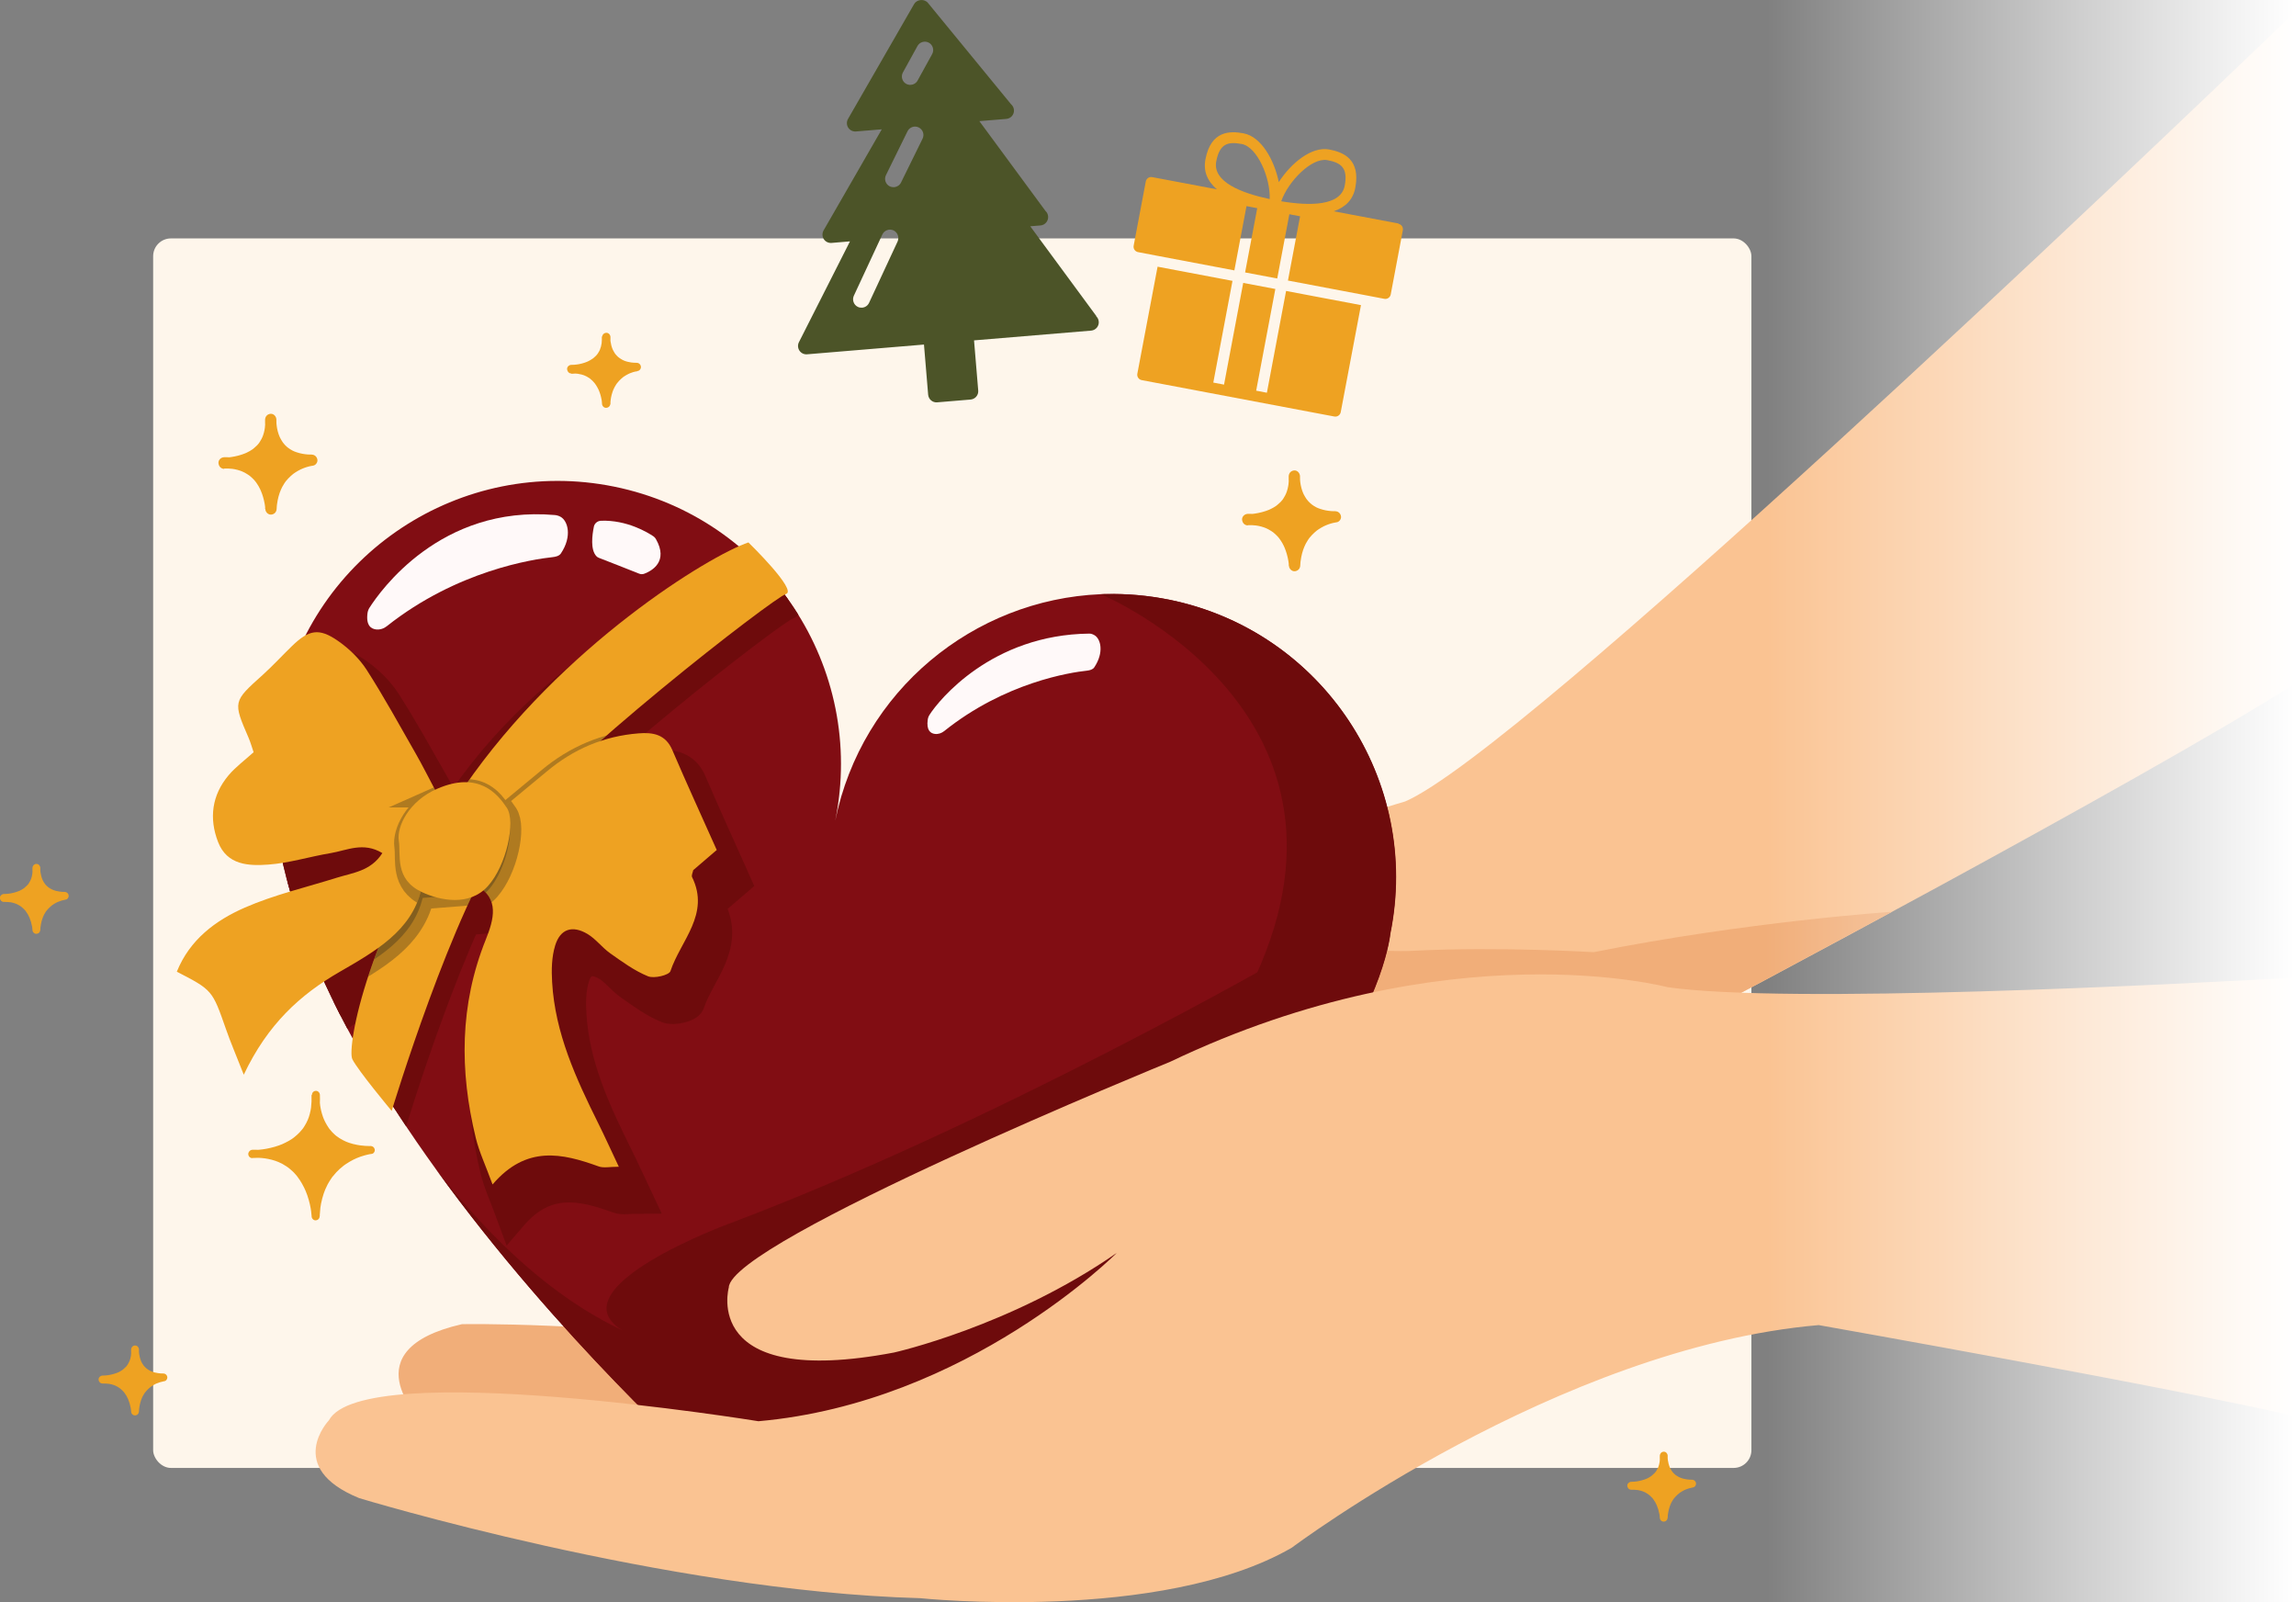 <?xml version="1.0" encoding="UTF-8"?><svg xmlns="http://www.w3.org/2000/svg" xmlns:xlink="http://www.w3.org/1999/xlink" viewBox="0 0 280.2 195.48"><rect x="0" y="0" width="280.2" height="195.48" fill="#808080" stroke="none"/><defs><style>.cls-1{clip-path:url(#clippath);}.cls-2{fill:none;}.cls-2,.cls-3,.cls-4,.cls-5,.cls-6,.cls-7,.cls-8,.cls-9,.cls-10,.cls-11{stroke-width:0px;}.cls-12{clip-path:url(#clippath-1);}.cls-13{clip-path:url(#clippath-2);}.cls-14{fill:#1d1d1b;mix-blend-mode:multiply;opacity:.3;stroke:#1d1d1b;stroke-width:2.74px;}.cls-14,.cls-15{stroke-miterlimit:10;}.cls-3{fill:url(#Unbenannter_Verlauf_8);}.cls-15{stroke:#6e0b0c;stroke-width:3.65px;}.cls-15,.cls-6{fill:#6e0b0c;}.cls-16{isolation:isolate;}.cls-4{fill:#fac392;}.cls-5{fill:#4c5428;}.cls-7{fill:#810d13;}.cls-8{fill:#eea222;}.cls-9{fill:#fff9f9;}.cls-10{fill:#fef6eb;}.cls-11{fill:#f1ae79;}</style><clipPath id="clippath"><path class="cls-2" d="m107.37,170.9c-6.48,2.82-13.63,5.57-21.53,8.21,0,0-17.75-15.81-32.62-36.42,0,0,0,0,0,0-12.68-17.57-23.27-38.62-19.01-56.35,3.81-18.7,22.06-30.77,40.76-26.96,18.7,3.81,30.77,22.06,26.96,40.76,3.24-15.89,16.9-26.99,32.4-27.64,0,0,0,0,0,0,.15,0,.3-.01.45-.02.07,0,.14,0,.21,0,2.53-.06,5.11.17,7.7.69,18.7,3.81,30.77,22.06,26.96,40.76,0,0-2.85,31.14-62.3,56.96Z"/></clipPath><clipPath id="clippath-1"><path class="cls-2" d="m93.34,68.3c-4.68,1.56-24.8,10.46-36.66,27.7-11.86,17.24-14.37,31.84-13.67,33.24s4.8,6.31,4.8,6.31c0,0,7.51-24.84,13.98-33.62,6.47-8.78,32.66-29.03,34.13-29.45s-2.58-4.17-2.58-4.17Z"/></clipPath><clipPath id="clippath-2"><path class="cls-2" d="m58.17,108.09c-2.57.21-4.46.36-6.78.54-1.21,4.97-5.61,7.45-9.92,9.94-4.86,2.8-8.82,6.43-11.72,12.56-.96-2.45-1.63-3.99-2.18-5.58-1.66-4.74-1.64-4.74-5.99-6.99,1.57-3.9,4.72-6.26,8.3-7.82,3.59-1.57,7.48-2.47,11.24-3.65,1.95-.61,4.14-.8,5.54-3-2.32-1.41-4.32-.33-6.29,0-2.54.42-5.04,1.21-7.59,1.4-2.41.18-5.07.09-6.17-2.76-1.12-2.9-.75-5.71,1.28-8.13.86-1.02,1.97-1.83,3.06-2.82-.22-.64-.38-1.21-.61-1.75-1.92-4.44-1.91-4.42,1.74-7.7,1.24-1.12,2.37-2.36,3.57-3.52,2.05-1.98,3.29-2.22,5.6-.61,1.34.93,2.61,2.16,3.49,3.52,2.13,3.32,4.03,6.79,5.99,10.22.82,1.43,1.55,2.9,2.46,4.61,3.28-1.73,6.05-1.53,7.96,2.2,2.14-1.77,3.87-3.2,5.59-4.63,3.25-2.72,6.96-4.31,11.19-4.64,1.76-.14,3.29.11,4.12,2.04,1.73,4.04,3.56,8.03,5.42,12.19-1.08.93-1.97,1.69-2.87,2.46-.05.28-.24.63-.14.85,2.23,4.52-1.4,7.75-2.64,11.47-.16.49-2,.94-2.74.63-1.65-.67-3.15-1.77-4.62-2.81-.98-.69-1.74-1.74-2.76-2.35-1.84-1.1-3.33-.63-3.95,1.41-.43,1.4-.46,2.99-.37,4.47.36,6.22,2.91,11.75,5.63,17.22.8,1.61,1.54,3.25,2.51,5.3-1.11,0-1.86.18-2.46-.04-4.46-1.61-8.82-2.62-12.95,2.2-.87-2.38-1.64-3.99-2.05-5.69-1.99-8.17-1.97-16.25,1.22-24.18,1.01-2.51,1.66-5-1.06-6.58Z"/></clipPath><linearGradient id="Unbenannter_Verlauf_8" x1="10.78" y1="97.74" x2="280.2" y2="97.74" gradientUnits="userSpaceOnUse"><stop offset=".76" stop-color="#fff" stop-opacity="0"/><stop offset=".8" stop-color="#fff" stop-opacity=".18"/><stop offset=".9" stop-color="#fff" stop-opacity=".61"/><stop offset=".97" stop-color="#fff" stop-opacity=".89"/><stop offset="1" stop-color="#fff"/></linearGradient></defs><g class="cls-16"><g id="Ebene_1"><rect class="cls-10" x="18.69" y="29.09" width="195.05" height="150.02" rx="2.17" ry="2.17"/></g><g id="Layer_1"><path class="cls-4" d="m280.2,1.34c-19.64,18.87-94.61,90.4-108.72,96.45,0,0-87.17,25.21-93.02,59.36,0,0-6.5,37.06,105.38-13.19,0,0,20.16-11.98,24.07-20.38,0,0,52.77-27.9,72.29-40.22V1.34Z"/><path class="cls-11" d="m150.32,104.97s-16.01,3.17-31.58,13.85l44.48,30.55s32.95-11.02,44.68-25.78c0,0,9.37-5.03,23.01-12.34,0,0-17.68,1.19-36.42,4.93,0,0-11.44-.7-21.85-.18,0,0-18.12,1.38-22.33-11.02Z"/><path class="cls-11" d="m51.34,173.21s-8.65-8.52,5.03-11.64c0,0,15.97-.34,38.71,2.65,0,0,22.83-3.53,39.64-16.08,0,0,23.51-10.01,19.89.93,0,0-21.59,30.89-56.22,31.18,0,0-29.4-1-47.04-7.04Z"/><path class="cls-7" d="m107.37,170.9c-6.48,2.82-13.63,5.57-21.53,8.21,0,0-17.75-15.81-32.62-36.42,0,0,0,0,0,0-12.68-17.57-23.27-38.62-19.01-56.35,3.81-18.7,22.06-30.77,40.76-26.96,18.7,3.81,30.77,22.06,26.96,40.76,3.24-15.89,16.9-26.99,32.4-27.64,0,0,0,0,0,0,.15,0,.3-.01.45-.02.07,0,.14,0,.21,0,2.53-.06,5.11.17,7.7.69,18.7,3.81,30.77,22.06,26.96,40.76,0,0-2.85,31.14-62.3,56.96Z"/><path class="cls-9" d="m113.45,87.2c1.09-1.72,7.55-9.77,19.5-9.89.21,0,.42.08.61.19.76.43,1.22,2.08-.02,3.93-.18.27-.55.36-.88.4-2,.21-10,1.42-17.44,7.38-.32.25-.72.39-1.12.34-.52-.06-1.07-.42-.88-1.75.03-.21.11-.42.23-.6Z"/><path class="cls-9" d="m45.1,74.14c1.25-1.96,8.63-12.51,22.59-11.3.25.02.49.09.71.21.9.49,1.46,2.37.05,4.48-.21.31-.64.41-1.02.45-2.33.25-11.64,1.62-20.23,8.43-.36.29-.83.44-1.3.39-.61-.07-1.25-.48-1.05-1.99.03-.24.12-.47.25-.68Z"/><path class="cls-9" d="m72.47,64.29c-.2.98-.44,2.77.31,3.57.09.1.2.17.32.21.71.28,3.71,1.44,4.89,1.92.21.09.45.09.67,0,.88-.34,2.96-1.47,1.38-4.23-.07-.12-.17-.23-.28-.31-.68-.46-3.24-2.03-6.42-1.91-.43.02-.79.32-.87.74Z"/><path class="cls-6" d="m107.37,170.9c-1.82.79-3.7,1.58-5.63,2.36-.22.09-.43.17-.65.26-.17.07-.35.14-.52.21-.91.36-1.83.73-2.77,1.09-.43.17-.87.33-1.31.5-.1.04-.2.08-.3.12-.21.08-.41.16-.62.23-.26.1-.51.19-.77.29-1.37.51-2.77,1.02-4.19,1.52-.2.07-.41.14-.61.22-.2.07-.4.14-.59.21-.18.06-.37.13-.55.19-.99.34-1.99.68-3.01,1.02,0,0-17.75-15.81-32.62-36.42,22.13,28.33,40.98,23.6,48.16,20.95,1.16-.43,1.79-.83,1.86-.87,0,0,0,0,0,0,38.97-18.59,49.16-41.97,49.16-41.97,16.92-33.73-18.05-48.3-18.05-48.3,0,0,0,0,0,0,.15,0,.3-.01.45-.02.07,0,.14,0,.21,0,2.53-.06,5.11.17,7.7.69,18.7,3.81,30.77,22.06,26.96,40.76,0,0-2.85,31.14-62.3,56.96Z"/><path class="cls-6" d="m157.09,116.59s-35.79,20.56-68.26,32.77c0,0-21,7.75-12.98,12.91,0,0,10.52,15.72,37.33,12.09,0,0,54.08-11.14,43.91-57.77Z"/><path class="cls-4" d="m280.2,119.27c-15.14.86-62.11,3.27-76.7,1.18,0,0-26.72-7.13-60.71,9.11,0,0-53.69,21.9-53.85,27.54,0,0-3.49,12.41,20.15,7.93,0,0,14.27-3.17,27.2-12.16,0,0-18.14,18.28-43.73,20.54,0,0-48.28-7.84-52.42-.11,0,0-5.48,5.75,3.69,9.49,0,0,37.3,11.35,68.45,12.21,0,0,29.44,3.07,45.37-6.16,0,0,32.53-24.42,64.3-27.16,0,0,43.34,7.66,58.25,11.15v-53.56Z"/><path class="cls-8" d="m152.28,63.39s5.95.15,5.69-5.3c0,0-.36,4.94,4.98,4.95,0,0-4.72.5-4.97,5.95,0,0-.19-5.78-5.7-5.6Z"/><path class="cls-8" d="m152.28,64.08c.2,0,.4,0,.6-.03.54-.05,1.07-.13,1.59-.28.65-.18,1.29-.44,1.85-.81.67-.43,1.25-1.01,1.64-1.7.48-.84.68-1.81.69-2.78,0-.13,0-.26,0-.39-.02-.36-.3-.7-.69-.69-.39.02-.66.3-.69.69-.01.17,0,.34,0,.51.03.46.1.92.22,1.37.36,1.28,1.17,2.42,2.35,3.06.94.51,2.02.69,3.08.7v-1.37c-.69.07-1.35.3-1.97.59-1.23.58-2.28,1.58-2.89,2.8-.51,1.01-.74,2.12-.79,3.25h1.37c0-.25-.05-.51-.08-.76-.07-.47-.18-.94-.34-1.39-.22-.64-.51-1.27-.91-1.82-.48-.66-1.08-1.23-1.8-1.62-.87-.47-1.86-.69-2.84-.71-.13,0-.27,0-.4,0-.36.01-.7.31-.69.69.02.36.3.7.69.69.38-.01.76,0,1.14.05-.06,0-.12-.02-.18-.02.46.06.91.18,1.33.36l-.16-.07c.26.11.51.24.75.4.05.04.11.07.16.11.03.02.06.04.09.06.04.03.09.08-.09-.07.02.01.03.03.05.04.1.08.2.17.3.26.09.09.18.18.27.27.04.04.08.09.12.14.05.06.2.26.03.03.14.2.28.39.4.6.13.23.24.46.34.7l-.07-.16c.22.51.37,1.05.47,1.6.02.11.04.22.05.34,0-.06-.02-.12-.02-.18.02.16.04.31.05.47.01.36.31.7.69.69.39-.02.67-.3.69-.69.01-.25.03-.51.07-.76,0,.06-.02.12-.02.18.08-.62.23-1.22.48-1.79l-.07.16c.13-.32.29-.62.48-.91.04-.06.09-.13.13-.19.02-.03.04-.06.07-.09.01-.01.02-.03.03-.04.04-.05-.13.17-.05.06.1-.12.19-.23.3-.34.19-.2.4-.39.61-.56.08-.06-.16.12-.08.06.01,0,.02-.02.03-.02.03-.02.05-.04.08-.06.06-.04.11-.08.17-.12.1-.07.21-.14.32-.2.22-.13.45-.24.69-.34-.05.02-.11.05-.16.07.39-.17.8-.3,1.22-.37.05,0,.1-.02.15-.02-.06,0-.12.02-.18.02,0,0,.02,0,.03,0,.19-.02.35-.06.48-.2.12-.12.21-.31.2-.48-.02-.37-.3-.68-.69-.69-.33,0-.67-.02-1-.07.06,0,.12.02.18.02-.47-.06-.93-.18-1.37-.36l.16.07c-.22-.09-.43-.2-.63-.33-.09-.06-.18-.12-.27-.19-.06-.05.16.13.06.04-.02-.01-.04-.03-.06-.05-.04-.04-.09-.07-.13-.11-.15-.13-.29-.28-.41-.44-.02-.02-.03-.04-.05-.06-.01-.01.12.16.07.09,0,0-.01-.01-.02-.02-.03-.04-.06-.08-.09-.13-.05-.08-.1-.16-.15-.24-.11-.18-.2-.36-.28-.55.02.05.05.11.07.16-.19-.44-.31-.92-.37-1.39,0,.06.02.12.02.18-.04-.29-.06-.58-.05-.87,0-.02,0-.04,0-.05h-1.37c.02.39,0,.78-.05,1.17,0-.06.02-.12.02-.18-.06.42-.16.83-.33,1.22.02-.05.05-.11.07-.16-.1.23-.21.45-.35.66-.03.05-.06.09-.09.14-.02.03-.04.05-.05.07-.08.11.11-.14.04-.05-.07.09-.15.18-.23.27-.15.16-.33.29-.49.44-.01.01.16-.12.09-.07-.01,0-.02.02-.03.02-.02.02-.04.03-.06.05-.05.03-.09.07-.14.1-.09.06-.18.12-.27.17-.21.12-.42.22-.64.32l.16-.07c-.6.25-1.23.41-1.87.5.06,0,.12-.02.18-.02-.3.04-.61.07-.91.07-.02,0-.04,0-.05,0-.36,0-.7.32-.69.69.02.38.3.68.69.69Z"/><path class="cls-8" d="m.48,109.57s4.13.1,3.95-3.68c0,0-.25,3.43,3.46,3.44,0,0-3.28.35-3.45,4.14,0,0-.13-4.02-3.96-3.89Z"/><path class="cls-8" d="m.48,110.04c.14,0,.28,0,.42-.02.37-.03.75-.09,1.11-.19.45-.12.9-.31,1.29-.56.46-.3.87-.7,1.14-1.18.33-.59.48-1.26.48-1.93,0-.09,0-.18,0-.27-.01-.25-.21-.49-.48-.48-.27.01-.46.21-.48.48,0,.12,0,.24,0,.35.02.32.07.64.15.95.25.89.81,1.68,1.64,2.13.66.35,1.4.48,2.14.48v-.95c-.48.05-.94.21-1.37.41-.86.4-1.58,1.1-2.01,1.95-.35.7-.51,1.47-.55,2.25h.95c0-.18-.03-.35-.06-.53-.05-.33-.13-.65-.23-.96-.15-.45-.36-.88-.64-1.26-.34-.46-.75-.85-1.25-1.13-.61-.33-1.29-.48-1.98-.49-.09,0-.18,0-.28,0-.25,0-.49.21-.48.48.01.25.21.48.48.48.26,0,.53,0,.79.04-.04,0-.08-.01-.13-.02.32.04.63.12.93.25-.04-.02-.08-.03-.11-.05.18.08.36.17.52.28.04.02.07.05.11.08.02.01.04.03.06.04.03.02.07.05-.06-.05.01,0,.02.02.03.03.07.06.14.12.21.18.06.06.13.12.19.19.03.03.05.06.08.09.03.04.14.18.02.02.1.14.19.27.28.42.09.16.17.32.24.48-.02-.04-.03-.08-.05-.11.15.36.26.73.33,1.11.01.08.03.16.04.23,0-.04-.01-.08-.02-.13.01.11.03.22.03.33,0,.25.21.49.48.48.27-.01.46-.21.48-.48,0-.18.02-.35.05-.53,0,.04-.01.08-.02.13.06-.43.16-.85.33-1.25-.02.04-.03.08-.05.11.09-.22.2-.43.33-.63.03-.04.06-.09.09-.13.02-.02.03-.04.05-.06,0-.01.02-.02.02-.03.03-.04-.09.11-.03.04.07-.08.13-.16.21-.24.13-.14.28-.27.43-.39.05-.04-.11.08-.05.04,0,0,.01-.01.02-.02.02-.01.04-.03.05-.04.04-.03.08-.06.12-.08.07-.05.15-.1.22-.14.15-.09.31-.17.48-.24-.04.02-.08.03-.11.05.27-.11.56-.21.85-.26.03,0,.07-.01.1-.02-.04,0-.08.01-.13.02,0,0,.01,0,.02,0,.13-.01.24-.04.34-.14.08-.08.14-.22.14-.34-.01-.26-.21-.47-.48-.48-.23,0-.46-.01-.69-.05.04,0,.08.01.13.02-.33-.04-.65-.12-.95-.25.04.02.08.03.11.05-.15-.06-.3-.14-.44-.23-.06-.04-.13-.08-.19-.13-.04-.03.11.09.04.03-.01-.01-.03-.02-.04-.03-.03-.03-.06-.05-.09-.08-.1-.09-.2-.19-.29-.3-.01-.01-.02-.03-.03-.04,0-.01.09.11.05.07,0,0,0-.01-.01-.02-.02-.03-.04-.06-.06-.09-.04-.05-.07-.11-.11-.16-.07-.12-.14-.25-.19-.38.02.04.03.08.05.11-.13-.31-.21-.64-.26-.97l.02.13c-.03-.2-.04-.4-.03-.6,0-.01,0-.03,0-.04h-.95c.01.27,0,.54-.03.81,0-.04.01-.08.02-.13-.04.29-.11.57-.23.84.02-.04.03-.08.05-.11-.07.16-.15.31-.24.46-.02.03-.04.06-.07.1-.01.02-.03.03-.04.05-.06.08.08-.09.03-.03-.05.06-.1.13-.16.18-.11.11-.23.2-.34.31,0,0,.11-.09.06-.05,0,0-.01.01-.02.02-.01.01-.03.02-.04.03-.03.02-.06.05-.1.07-.06.04-.12.08-.19.12-.14.08-.29.16-.44.22.04-.02.08-.03.11-.05-.42.17-.86.28-1.3.34.04,0,.08-.01.13-.02-.21.03-.42.05-.64.05-.01,0-.03,0-.04,0-.25,0-.49.22-.48.48.01.26.21.47.48.48Z"/><path class="cls-8" d="m69.72,45.09s4.45.11,4.26-3.97c0,0-.27,3.7,3.73,3.71,0,0-3.54.37-3.72,4.46,0,0-.14-4.33-4.27-4.2Z"/><path class="cls-8" d="m69.72,45.6c.15,0,.3,0,.45-.02.4-.04.8-.1,1.19-.21.49-.13.97-.33,1.39-.6.5-.33.93-.76,1.23-1.28.36-.63.51-1.36.52-2.08,0-.1,0-.2,0-.29-.01-.27-.23-.53-.51-.51-.29.01-.49.23-.51.51,0,.13,0,.25,0,.38.02.34.07.69.17,1.02.27.96.87,1.82,1.76,2.29.71.38,1.51.52,2.31.52v-1.03c-.51.05-1.01.22-1.48.44-.92.44-1.71,1.18-2.16,2.1-.38.76-.56,1.59-.6,2.43h1.03c0-.19-.04-.38-.06-.57-.05-.35-.14-.7-.25-1.04-.17-.48-.38-.95-.69-1.36-.36-.5-.81-.92-1.35-1.22-.65-.35-1.39-.52-2.13-.53-.1,0-.2,0-.3,0-.27,0-.53.23-.51.51.01.27.23.52.51.51.29,0,.57,0,.85.04-.05,0-.09-.01-.14-.02.34.05.68.13,1,.27l-.12-.05c.2.08.38.18.56.3.04.03.08.05.12.08.02.02.04.03.06.05.03.02.07.06-.07-.05.01,0,.02.02.04.03.08.06.15.13.22.19.07.07.14.13.2.21.03.03.06.07.09.1.04.04.15.2.02.02.11.15.21.29.3.45.1.17.18.34.26.52-.02-.04-.03-.08-.05-.12.16.38.28.79.35,1.2.02.08.03.17.04.25,0-.05-.01-.09-.02-.14.02.12.03.23.03.35,0,.27.23.53.51.51.29-.01.5-.23.51-.51,0-.19.03-.38.05-.57,0,.05-.01.09-.02.14.06-.46.18-.91.36-1.34-.02.04-.03.08-.05.12.1-.24.22-.46.36-.68.03-.05.06-.1.1-.14.02-.02.03-.05.05-.07,0-.01.02-.02.03-.03.03-.04-.1.12-.03.04.07-.09.14-.17.22-.26.14-.15.3-.29.46-.42.06-.05-.12.09-.06.04,0,0,.02-.01.02-.02.02-.01.04-.03.06-.04.04-.03.08-.06.13-.09.08-.05.16-.1.24-.15.17-.1.34-.18.52-.26-.04.02-.08.03-.12.05.29-.12.6-.22.91-.28.04,0,.07-.01.11-.02-.05,0-.09.01-.14.02,0,0,.01,0,.02,0,.14-.01.26-.05.36-.15.09-.09.16-.24.15-.36-.01-.28-.23-.51-.51-.51-.25,0-.5-.02-.75-.05.05,0,.09.01.14.02-.35-.05-.7-.13-1.02-.27.04.02.08.03.12.05-.16-.07-.32-.15-.47-.25-.07-.04-.14-.09-.2-.14-.05-.03.12.1.04.03-.01-.01-.03-.02-.04-.03-.03-.03-.07-.06-.1-.08-.11-.1-.21-.21-.31-.33-.01-.01-.02-.03-.04-.04,0-.01.09.12.05.07,0,0,0-.01-.01-.02-.02-.03-.05-.06-.07-.1-.04-.06-.08-.12-.11-.18-.08-.13-.15-.27-.21-.41.02.04.03.08.05.12-.14-.33-.23-.69-.28-1.04,0,.05.01.09.02.14-.03-.21-.04-.43-.04-.65,0-.01,0-.03,0-.04h-1.03c.01.29,0,.58-.03.87,0-.05.01-.09.02-.14-.04.31-.12.62-.24.91.02-.04.03-.08.05-.12-.07.17-.16.34-.26.49-.02.03-.05.07-.07.1-.01.02-.03.04-.04.06-.06.08.08-.1.03-.04-.06.07-.11.13-.17.2-.11.12-.25.22-.37.33-.01,0,.12-.09.07-.05,0,0-.02.01-.02.02-.02.01-.03.02-.05.03-.03.02-.07.05-.11.07-.07.04-.13.09-.2.13-.15.09-.31.17-.48.24.04-.02.08-.03.12-.05-.45.19-.92.31-1.4.37.05,0,.09-.01.14-.02-.23.03-.46.05-.68.05-.01,0-.03,0-.04,0-.27,0-.53.24-.51.51.01.28.23.51.51.51Z"/><path class="cls-8" d="m30.83,140.81s8.07.2,7.72-7.2c0,0-.49,6.72,6.75,6.73,0,0-6.41.68-6.74,8.1,0,0-.26-7.86-7.73-7.62Z"/><path class="cls-8" d="m30.83,141.29c.27,0,.54-.01.81-.04.69-.06,1.37-.17,2.04-.36.84-.23,1.67-.57,2.41-1.05.85-.55,1.57-1.28,2.08-2.16.62-1.09.88-2.34.88-3.58,0-.17,0-.34-.01-.51-.01-.25-.22-.5-.49-.49-.28.01-.47.21-.49.49-.02.22,0,.45,0,.68.03.59.13,1.17.28,1.74.2.73.51,1.44.94,2.06.53.76,1.22,1.4,2.04,1.84,1.06.57,2.26.82,3.46.88.17,0,.34.01.51.01v-.98c-.26.03-.52.08-.77.14-.57.14-1.13.35-1.67.6-.73.34-1.4.79-2,1.32-.73.65-1.33,1.45-1.77,2.32-.57,1.15-.87,2.39-.99,3.67-.02.18-.03.35-.04.53h.98c-.01-.31-.05-.61-.1-.91-.1-.64-.25-1.27-.46-1.87-.29-.83-.67-1.64-1.19-2.36-.61-.84-1.37-1.56-2.29-2.06-1.12-.61-2.39-.88-3.66-.91-.17,0-.35,0-.52,0-.25,0-.5.22-.49.49.01.26.21.5.49.49.51-.02,1.03,0,1.54.07l-.13-.02c.63.09,1.25.24,1.83.49-.04-.02-.08-.03-.12-.05.36.15.7.33,1.02.55.08.05.15.1.23.16.03.03.07.05.1.08.07.05-.11-.09-.03-.03.02.02.04.03.06.05.14.11.27.23.4.35.13.12.25.25.36.38.06.06.11.13.17.2.02.03.05.06.07.09.01.02.03.04.04.05.06.08-.08-.11-.03-.03.2.26.38.53.54.82.18.31.33.62.47.95-.02-.04-.03-.08-.05-.12.16.38.3.78.41,1.18.09.33.17.67.23,1.01.03.15.05.3.07.46l-.02-.13c.03.2.05.4.06.6,0,.01,0,.02,0,.03,0,.25.22.5.49.49.27-.01.48-.21.49-.49.02-.35.05-.71.09-1.06l-.02.13c.11-.83.32-1.65.64-2.42-.02.04-.03.08-.05.12.18-.43.4-.85.66-1.24.06-.09.12-.18.18-.27.03-.04.06-.08.09-.12.02-.02.03-.04.05-.06-.11.15-.04.05-.01.02.13-.16.26-.32.4-.47.26-.28.55-.54.86-.78.05-.04-.12.09-.04.03.02-.01.03-.02.05-.04.04-.03.08-.06.12-.09.07-.05.14-.1.22-.15.14-.09.29-.19.43-.27.3-.18.62-.33.94-.47-.04.02-.08.03-.12.05.32-.13.64-.25.98-.34.22-.06.45-.12.67-.16.06-.01.13-.02.2-.03l-.13.02s.03,0,.04,0c.13-.01.25-.04.34-.14.08-.08.15-.22.14-.34-.01-.26-.21-.49-.49-.49-.45,0-.89-.03-1.33-.09l.13.02c-.64-.09-1.28-.24-1.87-.49l.12.05c-.3-.13-.59-.28-.86-.45-.13-.08-.25-.17-.37-.26-.06-.05.1.08.05.04-.01-.01-.03-.02-.04-.03-.03-.02-.06-.05-.09-.07-.06-.05-.11-.09-.16-.14-.21-.19-.4-.39-.57-.61-.02-.02-.04-.05-.06-.07-.04-.05.09.11.04.05-.01-.02-.02-.03-.04-.05-.04-.05-.08-.11-.11-.16-.07-.11-.14-.21-.21-.33-.14-.24-.27-.49-.38-.75.02.04.03.08.05.12-.2-.48-.35-.99-.44-1.5-.02-.12-.04-.25-.06-.38l.02.13c-.05-.39-.08-.8-.07-1.19,0-.02,0-.05,0-.07h-.98c.02.52,0,1.05-.06,1.56l.02-.13c-.08.58-.22,1.15-.45,1.68l.05-.12c-.13.31-.29.61-.48.9-.04.07-.09.13-.13.19-.02.03-.05.06-.07.09-.01.02-.02.03-.04.05.1-.13.07-.09.05-.06,0,.01-.02.02-.03.03-.1.12-.2.24-.3.35-.21.22-.43.42-.67.61-.04.03.12-.09.04-.03-.01.01-.03.02-.04.03-.03.02-.06.05-.09.07-.06.04-.12.09-.18.13-.12.08-.25.16-.37.23-.28.16-.57.3-.86.43.04-.02.08-.03.12-.05-.65.28-1.34.47-2.04.6-.16.03-.33.06-.5.08.04,0,.09-.01.13-.02-.26.04-.53.06-.79.08-.15,0-.3.02-.46.02-.03,0-.05,0-.08,0-.26,0-.5.23-.49.49.01.27.21.48.49.49Z"/><path class="cls-8" d="m27.36,56.48s5.95.15,5.69-5.3c0,0-.36,4.94,4.98,4.95,0,0-4.72.5-4.97,5.95,0,0-.19-5.78-5.7-5.6Z"/><path class="cls-8" d="m27.36,57.17c.2,0,.4,0,.6-.03.54-.05,1.07-.13,1.59-.28.65-.18,1.29-.44,1.85-.81.67-.43,1.25-1.01,1.64-1.7.48-.84.68-1.81.69-2.78,0-.13,0-.26,0-.39-.02-.36-.3-.7-.69-.69-.39.02-.66.3-.69.69-.01.17,0,.34,0,.51.03.46.1.92.22,1.37.36,1.28,1.17,2.42,2.35,3.06.94.51,2.02.69,3.08.7v-1.37c-.69.07-1.35.3-1.97.59-1.23.58-2.28,1.58-2.89,2.8-.51,1.01-.74,2.12-.79,3.25h1.37c0-.25-.05-.51-.08-.76-.07-.47-.18-.94-.34-1.39-.22-.64-.51-1.27-.91-1.82-.48-.66-1.08-1.23-1.8-1.62-.87-.47-1.86-.69-2.84-.71-.13,0-.27,0-.4,0-.36.01-.7.31-.69.69.02.36.3.7.69.69.38-.01.76,0,1.14.05-.06,0-.12-.02-.18-.02.46.06.91.18,1.33.36l-.16-.07c.26.11.51.24.75.4.05.04.11.07.16.11.03.02.06.04.09.06.04.03.09.08-.09-.07.02.01.03.03.05.04.1.08.2.17.3.26.09.09.18.18.27.27.04.04.08.09.12.14.05.06.2.26.03.03.14.2.28.39.4.6.13.23.24.46.34.7-.02-.05-.05-.11-.07-.16.22.51.37,1.05.47,1.6.02.11.04.22.05.34,0-.06-.02-.12-.02-.18.02.16.04.31.05.47.01.36.31.7.69.69.39-.02.67-.3.69-.69.01-.25.03-.51.07-.76,0,.06-.02.12-.02.18.08-.62.23-1.22.48-1.79l-.07.16c.13-.32.29-.62.48-.91.04-.06.09-.13.13-.19.02-.03.04-.06.07-.09.01-.01.02-.03.03-.04.04-.05-.13.17-.05.06.1-.12.19-.23.3-.34.19-.2.4-.39.61-.56.08-.06-.16.12-.08.06.01,0,.02-.02.03-.02.03-.02.05-.04.08-.06.06-.04.11-.08.17-.12.1-.07.21-.14.32-.2.22-.13.45-.24.69-.34l-.16.07c.39-.17.8-.3,1.22-.37.05,0,.1-.02.15-.02-.06,0-.12.02-.18.02,0,0,.02,0,.03,0,.19-.02.35-.06.48-.2.12-.12.21-.31.2-.48-.02-.37-.3-.68-.69-.69-.33,0-.67-.02-1-.07.06,0,.12.02.18.02-.47-.06-.93-.18-1.37-.36.05.02.11.05.16.07-.22-.09-.43-.2-.63-.33-.09-.06-.18-.12-.27-.19-.06-.05.16.13.06.04-.02-.01-.04-.03-.06-.04-.04-.04-.09-.07-.13-.11-.15-.13-.29-.28-.41-.44-.02-.02-.03-.04-.05-.06-.01-.01.12.16.07.09,0,0-.01-.01-.02-.02-.03-.04-.06-.08-.09-.13-.05-.08-.1-.16-.15-.24-.11-.18-.2-.36-.28-.55.02.05.05.11.07.16-.19-.44-.31-.92-.37-1.39,0,.06.02.12.02.18-.04-.29-.06-.58-.05-.87,0-.02,0-.04,0-.05h-1.37c.02.39,0,.78-.05,1.17,0-.06.02-.12.02-.18-.06.42-.16.83-.33,1.22l.07-.16c-.1.23-.21.45-.35.66-.03.05-.06.09-.09.14-.02.03-.04.05-.05.07-.08.11.11-.14.04-.05-.07.09-.15.18-.23.27-.15.16-.33.29-.49.44-.01.01.16-.12.09-.07-.01,0-.02.02-.03.02-.02.02-.04.03-.06.05-.05.03-.09.07-.14.1-.09.06-.18.12-.27.17-.21.12-.42.22-.64.32.05-.02.11-.05.16-.07-.6.25-1.23.41-1.87.5.06,0,.12-.02.18-.02-.3.04-.61.07-.91.07-.02,0-.04,0-.05,0-.36,0-.7.32-.69.69.02.38.3.68.69.69Z"/><g class="cls-1"><path class="cls-15" d="m60.53,111.99c-2.57.21-4.46.36-6.78.54-1.21,4.97-5.61,7.45-9.92,9.94-4.86,2.8-8.82,6.43-11.72,12.56-.96-2.45-1.63-3.99-2.18-5.58-1.66-4.74-1.64-4.74-5.99-6.99,1.57-3.9,4.72-6.26,8.3-7.82,3.59-1.57,7.48-2.47,11.24-3.65,1.95-.61,4.14-.8,5.54-3-2.32-1.41-4.32-.33-6.29,0-2.54.42-5.04,1.21-7.59,1.4-2.41.18-5.07.09-6.17-2.76-1.12-2.9-.75-5.71,1.28-8.13.86-1.02,1.97-1.83,3.06-2.82-.22-.64-.38-1.21-.61-1.75-1.92-4.44-1.91-4.42,1.74-7.7,1.24-1.12,2.37-2.36,3.57-3.52,2.05-1.98,3.29-2.22,5.6-.61,1.34.93,2.61,2.16,3.49,3.52,2.13,3.32,4.03,6.79,5.99,10.22.82,1.43,1.55,2.9,2.46,4.61,3.28-1.73,6.05-1.53,7.96,2.2,2.14-1.77,3.87-3.2,5.59-4.63,3.25-2.72,6.96-4.31,11.19-4.64,1.76-.14,3.29.11,4.12,2.04,1.73,4.04,3.56,8.03,5.42,12.19-1.08.93-1.97,1.69-2.87,2.46-.05.28-.24.63-.14.85,2.23,4.52-1.4,7.75-2.64,11.47-.16.49-2,.94-2.74.63-1.65-.67-3.15-1.77-4.62-2.81-.98-.69-1.74-1.74-2.76-2.35-1.84-1.1-3.33-.63-3.95,1.41-.43,1.4-.46,2.99-.37,4.47.36,6.22,2.91,11.75,5.63,17.22.8,1.61,1.54,3.25,2.51,5.3-1.11,0-1.86.18-2.46-.04-4.46-1.61-8.82-2.62-12.95,2.2-.87-2.38-1.64-3.99-2.05-5.69-1.99-8.17-1.97-16.25,1.22-24.18,1.01-2.51,1.66-5-1.06-6.58Z"/><path class="cls-15" d="m93.34,69.68c-4.68,1.56-24.8,10.46-36.66,27.7-11.86,17.24-12.32,34.55-11.62,35.96s2.75,3.59,2.75,3.59c0,0,7.51-24.84,13.98-33.62,6.47-8.78,32.66-29.03,34.13-29.45s-2.58-4.17-2.58-4.17Z"/></g><path class="cls-8" d="m91.35,66.18c-4.68,1.56-22.82,12.58-34.68,29.82-11.86,17.24-14.37,31.84-13.67,33.24s4.8,6.31,4.8,6.31c0,0,7.51-24.84,13.98-33.62,6.47-8.78,32.66-29.03,34.13-29.45s-4.57-6.29-4.57-6.29Z"/><g class="cls-12"><path class="cls-14" d="m58.36,109.02c-2.57.21-4.46.36-6.78.54-1.21,4.97-5.61,7.45-9.92,9.94-4.86,2.8-8.82,6.43-11.72,12.56-.96-2.45-1.63-3.99-2.18-5.58-1.66-4.74-1.64-4.74-5.99-6.99,1.57-3.9,4.72-6.26,8.3-7.82,3.59-1.57,7.48-2.47,11.24-3.65,1.95-.61,4.14-.8,5.54-3-2.32-1.41-4.32-.33-6.29,0-2.54.42-5.04,1.21-7.59,1.4-2.41.18-5.07.09-6.17-2.76-1.12-2.9-.75-5.71,1.28-8.13.86-1.02,1.97-1.83,3.06-2.82-.22-.64-.38-1.21-.61-1.75-1.92-4.44-1.91-4.42,1.74-7.7,1.24-1.12,2.37-2.36,3.57-3.52,2.05-1.98,3.29-2.22,5.6-.61,1.34.93,2.61,2.16,3.49,3.52,2.13,3.32,4.03,6.79,5.99,10.22.82,1.43,1.55,2.9,2.46,4.61,3.28-1.73,6.05-1.53,7.96,2.2,2.14-1.77,3.87-3.2,5.59-4.63,3.25-2.72,6.96-4.31,11.19-4.64,1.76-.14,3.29.11,4.12,2.04,1.73,4.04,3.56,8.03,5.42,12.19-1.08.93-1.97,1.69-2.87,2.46-.05.28-.24.63-.14.85,2.23,4.52-1.4,7.75-2.64,11.47-.16.49-2,.94-2.74.63-1.65-.67-3.15-1.77-4.62-2.81-.98-.69-1.74-1.74-2.76-2.35-1.84-1.1-3.33-.63-3.95,1.41-.43,1.4-.46,2.99-.37,4.47.36,6.22,2.91,11.75,5.63,17.22.8,1.61,1.54,3.25,2.51,5.3-1.11,0-1.86.18-2.46-.04-4.46-1.61-8.82-2.62-12.95,2.2-.87-2.38-1.64-3.99-2.05-5.69-1.99-8.17-1.97-16.25,1.22-24.18,1.01-2.51,1.66-5-1.06-6.58Z"/></g><path class="cls-8" d="m58.17,108.09c-2.57.21-4.46.36-6.78.54-1.21,4.97-5.61,7.45-9.92,9.94-4.86,2.8-8.82,6.43-11.72,12.56-.96-2.45-1.63-3.99-2.18-5.58-1.66-4.74-1.64-4.74-5.99-6.99,1.57-3.9,4.72-6.26,8.3-7.82,3.59-1.57,7.48-2.47,11.24-3.65,1.95-.61,4.14-.8,5.54-3-2.32-1.41-4.32-.33-6.29,0-2.54.42-5.04,1.21-7.59,1.4-2.41.18-5.07.09-6.17-2.76-1.12-2.9-.75-5.71,1.28-8.13.86-1.02,1.97-1.83,3.06-2.82-.22-.64-.38-1.21-.61-1.75-1.92-4.44-1.91-4.42,1.74-7.7,1.24-1.12,2.37-2.36,3.57-3.52,2.05-1.98,3.29-2.22,5.6-.61,1.34.93,2.61,2.16,3.49,3.52,2.13,3.32,4.03,6.79,5.99,10.22.82,1.43,1.55,2.9,2.46,4.61,3.28-1.73,6.05-1.53,7.96,2.2,2.14-1.77,3.87-3.2,5.59-4.63,3.25-2.72,6.96-4.31,11.19-4.64,1.76-.14,3.29.11,4.12,2.04,1.73,4.04,3.56,8.03,5.42,12.19-1.08.93-1.97,1.69-2.87,2.46-.05.28-.24.63-.14.85,2.23,4.52-1.4,7.75-2.64,11.47-.16.49-2,.94-2.74.63-1.65-.67-3.15-1.77-4.62-2.81-.98-.69-1.74-1.74-2.76-2.35-1.84-1.1-3.33-.63-3.95,1.41-.43,1.4-.46,2.99-.37,4.47.36,6.22,2.91,11.75,5.63,17.22.8,1.61,1.54,3.25,2.51,5.3-1.11,0-1.86.18-2.46-.04-4.46-1.61-8.82-2.62-12.95,2.2-.87-2.38-1.64-3.99-2.05-5.69-1.99-8.17-1.97-16.25,1.22-24.18,1.01-2.51,1.66-5-1.06-6.58Z"/><g class="cls-13"><path class="cls-14" d="m53.89,97.15c-3.24,1.45-4.64,4.44-4.4,6.09s-.53,4.49,2.61,5.99c2.03.97,5.42,1.72,7.56-.71s3.24-7.56,2.18-9.17c-1.05-1.61-3.2-4.32-7.96-2.2Z"/></g><path class="cls-8" d="m53.35,96.24c-3.45,1.5-4.95,4.62-4.68,6.34s-.55,4.68,2.8,6.26c2.17,1.02,5.79,1.81,8.07-.72s3.43-7.88,2.31-9.56-3.43-4.52-8.49-2.32Z"/><path class="cls-8" d="m199.08,181.29s4.13.1,3.95-3.68c0,0-.25,3.43,3.46,3.44,0,0-3.28.35-3.45,4.14,0,0-.13-4.02-3.96-3.89Z"/><path class="cls-8" d="m199.08,181.76c.14,0,.28,0,.42-.02.37-.03.75-.09,1.11-.19.45-.12.9-.31,1.29-.56.46-.3.87-.7,1.14-1.18.33-.59.48-1.26.48-1.93,0-.09,0-.18,0-.27-.01-.25-.21-.49-.48-.48-.27.01-.46.21-.48.48,0,.12,0,.24,0,.35.02.32.07.64.15.95.25.89.81,1.68,1.64,2.13.66.35,1.4.48,2.14.48v-.95c-.48.05-.94.21-1.37.41-.86.4-1.58,1.1-2.01,1.95-.35.7-.51,1.47-.55,2.25h.95c0-.18-.03-.35-.06-.53-.05-.33-.13-.65-.23-.96-.15-.45-.36-.88-.64-1.26-.34-.46-.75-.85-1.25-1.13-.61-.33-1.29-.48-1.98-.49-.09,0-.18,0-.28,0-.25,0-.49.21-.48.48.01.25.21.48.48.48.26,0,.53,0,.79.04-.04,0-.08-.01-.13-.02.32.04.63.12.93.25-.04-.02-.08-.03-.11-.05.18.08.36.17.52.28.04.02.07.05.11.08.02.01.04.03.06.04.03.02.07.05-.06-.05.01,0,.02.02.03.03.07.06.14.12.21.18.06.06.13.12.19.19.03.03.05.06.08.09.03.04.14.18.02.02.1.14.19.27.28.42.09.16.17.32.24.48-.02-.04-.03-.08-.05-.11.15.36.26.73.33,1.11.01.08.03.16.04.23,0-.04-.01-.08-.02-.13.01.11.03.22.03.33,0,.25.21.49.48.48.27-.01.46-.21.48-.48,0-.18.02-.35.05-.53,0,.04-.01.08-.02.13.06-.43.16-.85.33-1.25-.02.04-.03.08-.05.11.09-.22.2-.43.33-.63.03-.04.06-.09.09-.13.02-.02.03-.04.05-.06,0-.01.02-.02.02-.03.03-.04-.09.11-.03.04.07-.08.13-.16.21-.24.13-.14.28-.27.43-.39.05-.04-.11.08-.05.04,0,0,.01-.01.02-.02.02-.01.04-.03.05-.04.04-.03.08-.06.12-.08.07-.05.15-.1.22-.14.15-.09.31-.17.48-.24-.04.02-.08.03-.11.05.27-.11.56-.21.85-.26.03,0,.07-.01.1-.02-.04,0-.08.01-.13.02,0,0,.01,0,.02,0,.13-.01.24-.04.34-.14.08-.08.14-.22.14-.34-.01-.26-.21-.47-.48-.48-.23,0-.46-.01-.69-.05.04,0,.08.01.13.02-.33-.04-.65-.12-.95-.25.04.02.08.03.11.05-.15-.06-.3-.14-.44-.23-.06-.04-.13-.08-.19-.13-.04-.03.11.09.04.03-.01-.01-.03-.02-.04-.03-.03-.03-.06-.05-.09-.08-.1-.09-.2-.19-.29-.3-.01-.01-.02-.03-.03-.04,0-.01.09.11.05.07,0,0,0-.01-.01-.02-.02-.03-.04-.06-.06-.09-.04-.05-.07-.11-.11-.16-.07-.12-.14-.25-.19-.38.02.04.03.08.05.11-.13-.31-.21-.64-.26-.97l.02.13c-.03-.2-.04-.4-.03-.6,0-.01,0-.03,0-.04h-.95c.01.27,0,.54-.03.81,0-.04.01-.08.02-.13-.04.29-.11.57-.23.84.02-.04.03-.08.05-.11-.07.16-.15.31-.24.46-.02.03-.04.06-.07.1-.01.02-.03.03-.04.05-.06.08.08-.09.03-.03-.05.06-.1.13-.16.18-.11.11-.23.2-.34.31,0,0,.11-.09.06-.05,0,0-.01.01-.02.02-.01.01-.03.02-.04.03-.03.02-.06.05-.1.07-.06.04-.12.08-.19.12-.14.08-.29.16-.44.22.04-.02.08-.03.11-.05-.42.17-.86.28-1.3.34.04,0,.08-.01.13-.02-.21.03-.42.05-.64.05-.01,0-.03,0-.04,0-.25,0-.49.22-.48.48.01.26.21.47.48.48Z"/><path class="cls-8" d="m12.52,168.32s4.13.1,3.95-3.68c0,0-.25,3.43,3.46,3.44,0,0-3.28.35-3.45,4.14,0,0-.13-4.02-3.96-3.89Z"/><path class="cls-8" d="m12.52,168.8c.14,0,.28,0,.42-.02.37-.03.75-.09,1.11-.19.45-.12.9-.31,1.29-.56.46-.3.87-.7,1.14-1.18.33-.59.48-1.26.48-1.93,0-.09,0-.18,0-.27-.01-.25-.21-.49-.48-.48-.27.01-.46.21-.48.48,0,.12,0,.24,0,.35.02.32.07.64.15.95.25.89.81,1.68,1.64,2.13.66.35,1.4.48,2.14.48v-.95c-.48.05-.94.21-1.37.41-.86.4-1.58,1.1-2.01,1.95-.35.7-.51,1.47-.55,2.25h.95c0-.18-.03-.35-.06-.53-.05-.33-.13-.65-.23-.96-.15-.45-.36-.88-.64-1.26-.34-.46-.75-.85-1.25-1.13-.61-.33-1.29-.48-1.98-.49-.09,0-.18,0-.28,0-.25,0-.49.21-.48.48.01.25.21.48.48.48.26,0,.53,0,.79.04-.04,0-.08-.01-.13-.02.32.04.63.12.93.25-.04-.02-.08-.03-.11-.05.18.08.36.17.52.28.04.02.07.05.11.08.02.01.04.03.06.04.03.02.07.05-.06-.05.01,0,.02.02.03.03.07.06.14.12.21.18.06.06.13.12.19.19.03.03.05.06.08.09.03.04.14.18.02.02.1.14.19.27.28.42.09.16.17.32.24.48-.02-.04-.03-.08-.05-.11.15.36.26.73.33,1.11.01.08.03.16.04.23,0-.04-.01-.08-.02-.13.01.11.03.22.03.33,0,.25.21.49.48.48.27-.01.46-.21.48-.48,0-.18.02-.35.05-.53,0,.04-.01.08-.02.13.06-.43.16-.85.33-1.25-.02.04-.03.08-.05.11.09-.22.2-.43.33-.63.03-.04.06-.09.09-.13.02-.02.03-.04.05-.06,0-.01.02-.02.02-.03.03-.04-.09.11-.03.04.07-.08.13-.16.21-.24.13-.14.28-.27.43-.39.05-.04-.11.08-.05.04,0,0,.01-.01.02-.02.02-.01.04-.03.05-.04.04-.03.08-.06.12-.08.07-.05.15-.1.22-.14.15-.09.31-.17.48-.24-.04.02-.08.03-.11.05.27-.11.56-.21.85-.26.03,0,.07-.01.1-.02-.04,0-.08.01-.13.02,0,0,.01,0,.02,0,.13-.01.24-.04.34-.14.08-.08.14-.22.14-.34-.01-.26-.21-.47-.48-.48-.23,0-.46-.01-.69-.05.04,0,.08.01.13.02-.33-.04-.65-.12-.95-.25.04.02.08.03.11.05-.15-.06-.3-.14-.44-.23-.06-.04-.13-.08-.19-.13-.04-.03.11.09.04.03-.01-.01-.03-.02-.04-.03-.03-.03-.06-.05-.09-.08-.1-.09-.2-.19-.29-.3-.01-.01-.02-.03-.03-.04,0-.01.09.11.05.07,0,0,0-.01-.01-.02-.02-.03-.04-.06-.06-.09-.04-.05-.07-.11-.11-.16-.07-.12-.14-.25-.19-.38.02.04.03.08.05.11-.13-.31-.21-.64-.26-.97l.02.13c-.03-.2-.04-.4-.03-.6,0-.01,0-.03,0-.04h-.95c.01.27,0,.54-.03.81,0-.04.01-.08.02-.13-.04.29-.11.57-.23.84.02-.04.03-.08.05-.11-.07.16-.15.31-.24.46-.02.03-.04.06-.07.1-.01.02-.03.03-.04.05-.06.08.08-.09.03-.03-.05.06-.1.13-.16.18-.11.11-.23.2-.34.31,0,0,.11-.09.06-.05,0,0-.01.01-.02.02-.01.01-.03.02-.04.03-.03.02-.06.05-.1.07-.06.04-.12.08-.19.12-.14.08-.29.16-.44.22.04-.02.08-.03.11-.05-.42.17-.86.28-1.3.34.04,0,.08-.01.13-.02-.21.03-.42.05-.64.05-.01,0-.03,0-.04,0-.25,0-.49.22-.48.48.01.26.21.47.48.48Z"/></g><g id="Christmas_Tree"><path class="cls-5" d="m133.8,38.57l-8.07-10.96,1.23-.1h.02c.56-.05.98-.54.93-1.11-.02-.26-.14-.5-.32-.66l-8.07-10.96,3.27-.27s.01,0,.02,0c.56-.05.98-.54.93-1.1-.02-.28-.16-.53-.36-.7L113.24.35c-.43-.52-1.34-.44-1.68.14l-8.07,14.02c-.19.33-.18.74.02,1.06.2.32.57.5.95.47l3.15-.26-7.1,12.33c-.19.33-.18.74.02,1.06.2.32.57.5.95.47l2.25-.19-6.23,12.3c-.17.33-.14.73.06,1.03.21.31.56.48.93.45l14.27-1.19.51,6.12c.05.56.54.98,1.1.93l4.08-.34c.56-.05.98-.54.93-1.1l-.51-6.12,14.27-1.19s.01,0,.02,0c.56-.05.98-.54.93-1.1-.02-.26-.14-.5-.32-.66Zm-24.26-9.1l-3.48,7.48c-.16.35-.49.56-.84.59-.17.01-.35-.01-.52-.09-.51-.24-.73-.85-.5-1.36l3.48-7.48c.24-.51.85-.73,1.36-.5.51.24.73.85.5,1.36Zm3.05-12.55l-2.63,5.35c-.16.33-.49.54-.83.57-.18.01-.36-.02-.54-.1-.51-.25-.72-.86-.47-1.37l2.63-5.35c.25-.51.86-.72,1.37-.47.51.25.72.86.47,1.37Zm1.17-10.32l-1.78,3.23c-.17.31-.48.5-.81.52-.19.02-.39-.02-.58-.12-.49-.27-.67-.9-.4-1.39l1.78-3.23c.27-.49.89-.67,1.39-.4.49.27.67.9.4,1.39Z"/></g><g id="Gift_Box"><path class="cls-8" d="m170.67,27.27l-7.9-1.49c1.48-.51,2.37-1.47,2.63-2.88.66-3.51-1.5-4.34-3.18-4.66-2.16-.41-4.68,1.68-6.16,3.98-.54-2.68-2.13-5.54-4.29-5.95-1.68-.32-4-.33-4.66,3.18-.27,1.42.21,2.63,1.4,3.65l-7.9-1.49c-.36-.07-.71.17-.78.53l-1.48,7.84c-.07.36.17.71.53.78l1.31.25,1.31.25,9.14,1.73,1.48-7.84,1.31.25-1.48,7.84,3.92.74,1.48-7.84,1.31.25-1.48,7.84,9.14,1.73,1.31.25,1.31.25c.36.07.71-.17.78-.53l1.48-7.84c.07-.36-.17-.71-.53-.78Zm-22.24-7.58c.41-2.19,1.45-2.43,3.11-2.12,1.9.36,3.52,4.15,3.41,6.72-3.39-.72-7-2.08-6.52-4.61Zm7.93,4.87c.84-2.43,3.73-5.38,5.63-5.02,1.65.31,2.53.92,2.12,3.11-.48,2.52-4.33,2.48-7.75,1.91Zm.59,10.94l9.14,1.73-2.47,13.06c-.07.36-.42.6-.78.53l-23.51-4.44c-.36-.07-.6-.42-.53-.78l2.47-13.06,9.14,1.73-2.34,12.41,1.31.25,2.34-12.41,3.92.74-2.34,12.41,1.31.25,2.34-12.41Z"/></g><g id="_Deckkraftmaske_"><rect class="cls-3" x="10.78" width="269.42" height="195.48"/></g></g></svg>